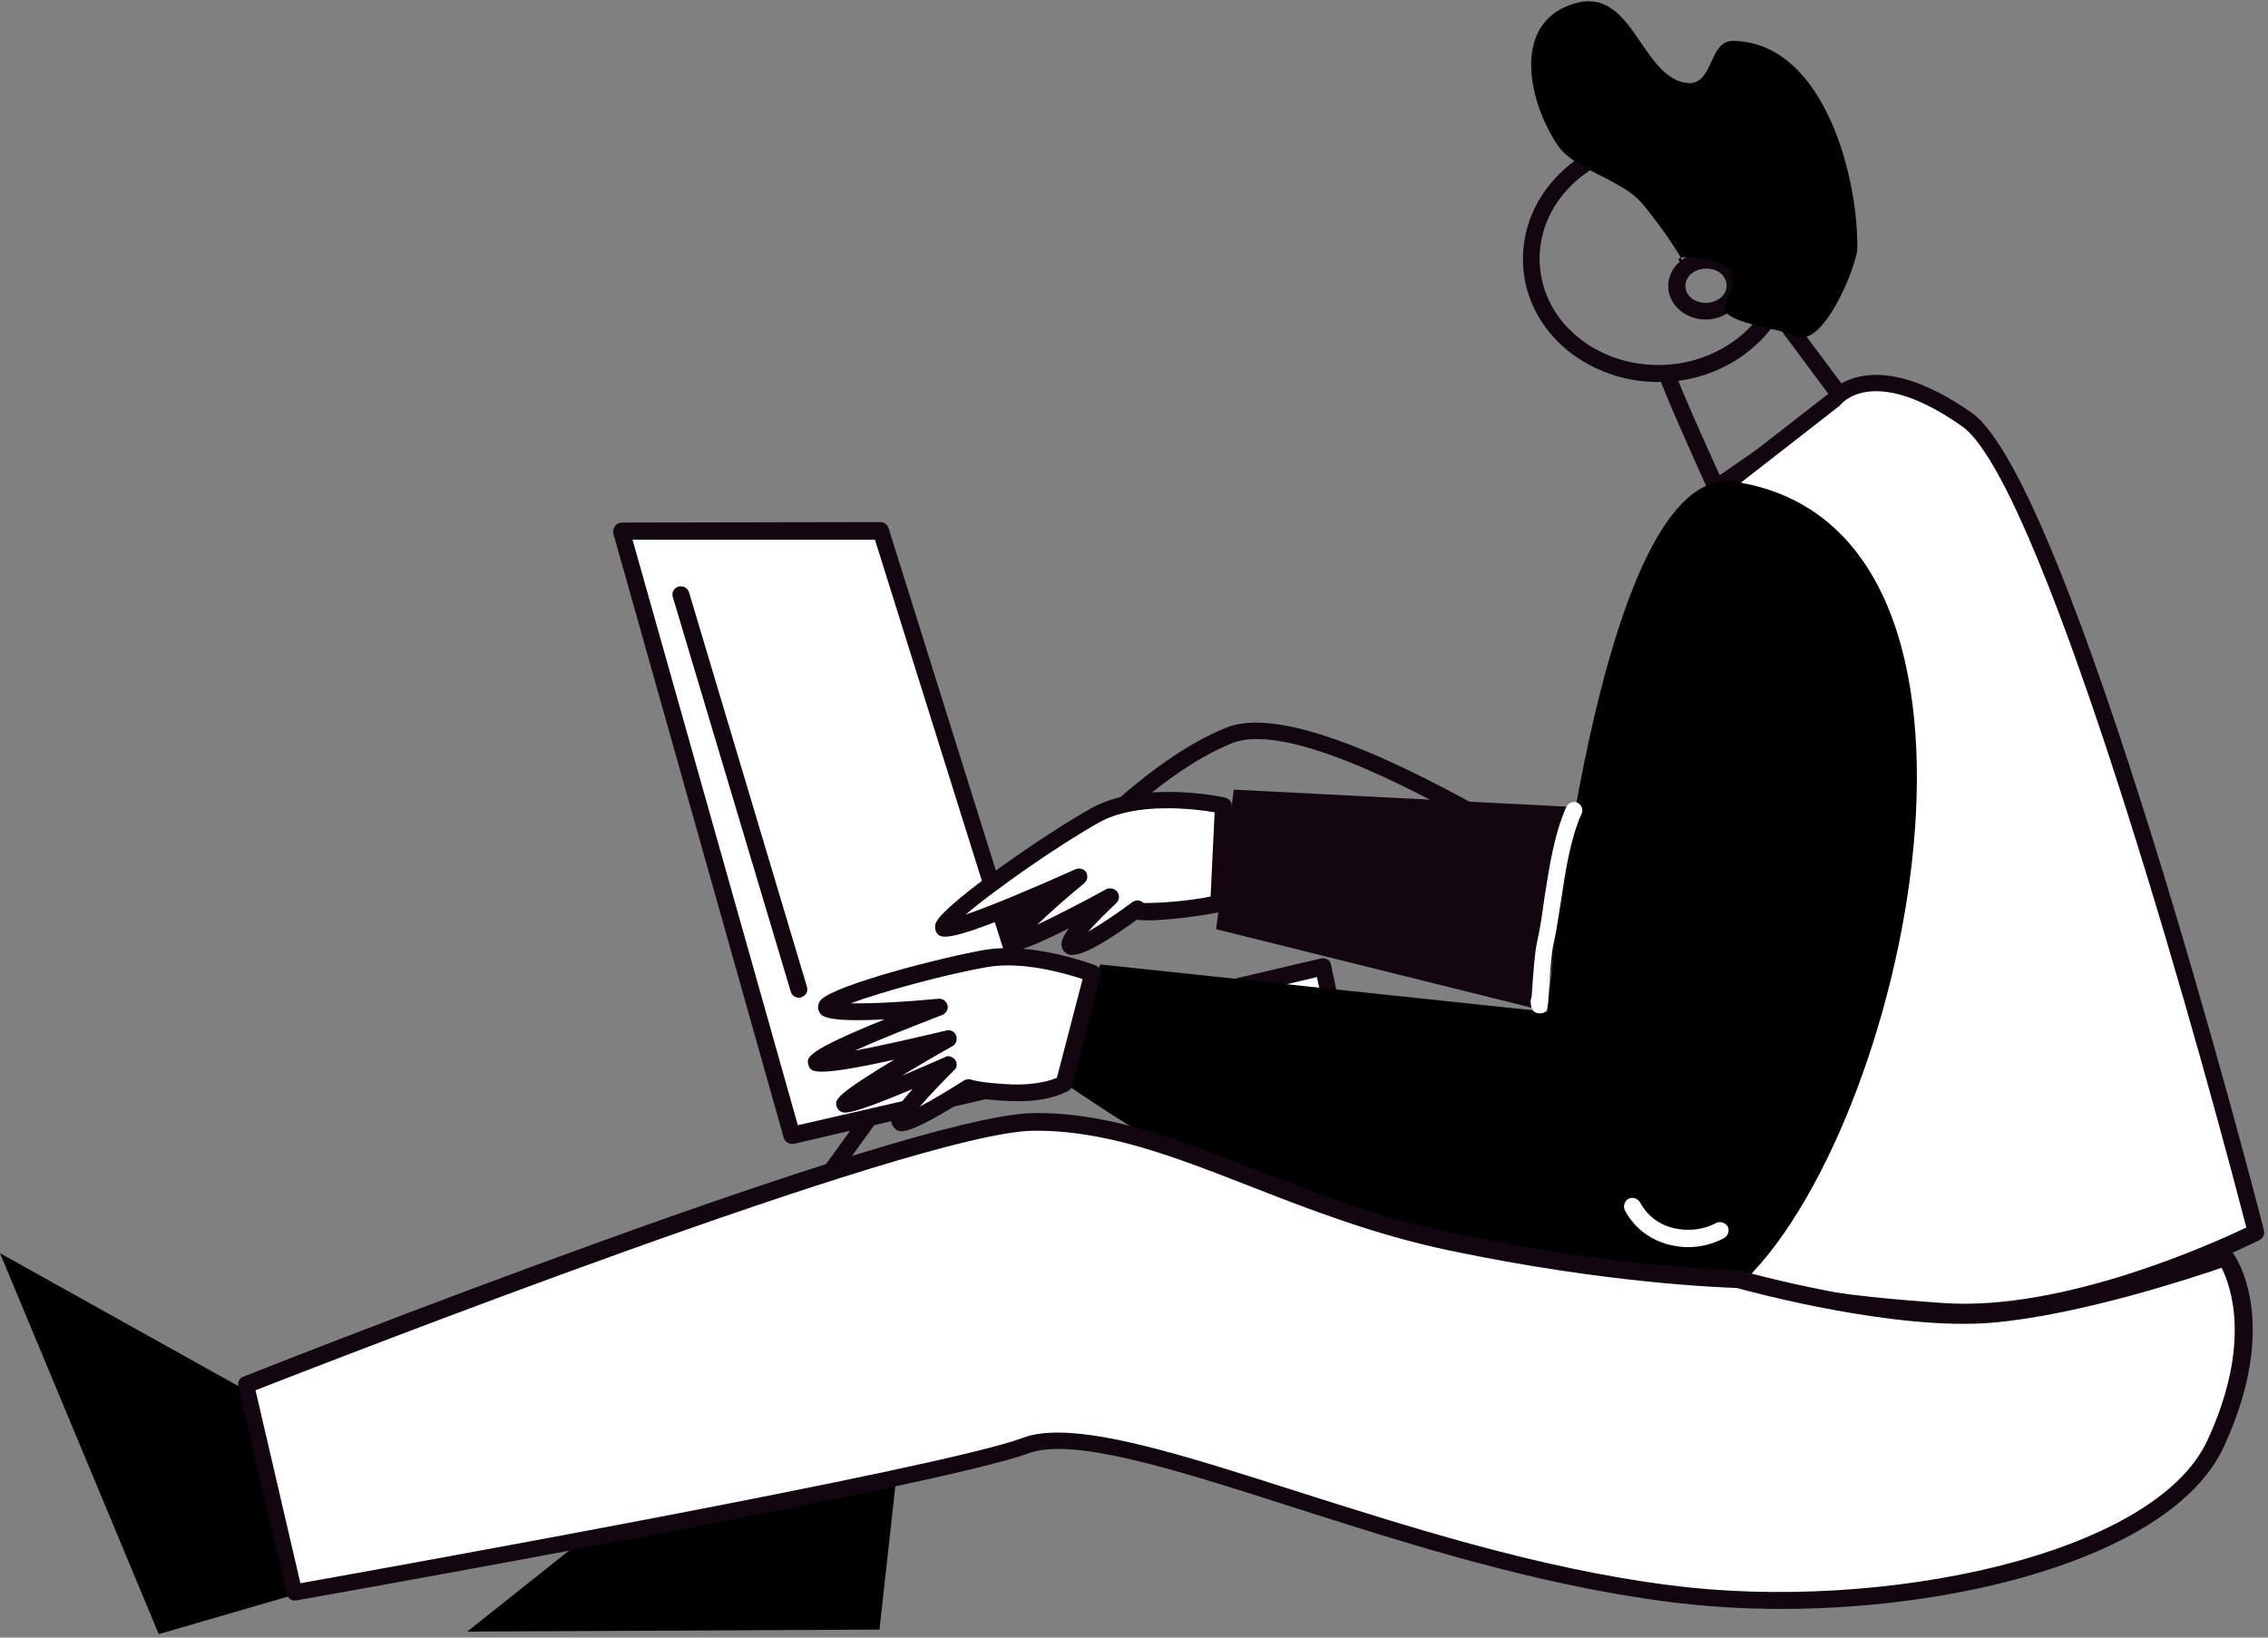 <svg width="450" height="325" viewBox="0 0 450 325" fill="none" xmlns="http://www.w3.org/2000/svg">
<rect x="0" y="0" width="450" height="325" fill="#808080" stroke="none"/>
<path d="M329 75.812C322.4 75.812 316.1 73.612 311.1 69.612C305.7 65.212 302.5 59.112 302.2 52.512C301.5 38.912 313.1 27.212 328 26.412C335.2 26.012 342.1 28.212 347.5 32.612C352.9 37.012 356.1 43.112 356.4 49.712C357.1 63.312 345.5 75.012 330.6 75.812C330 75.712 329.5 75.812 329 75.812ZM329.6 29.712C329.1 29.712 328.6 29.712 328.2 29.712C315.1 30.412 304.9 40.512 305.5 52.312C305.8 58.012 308.5 63.212 313.2 67.012C317.9 70.812 324 72.712 330.4 72.412C343.5 71.712 353.7 61.612 353.1 49.812C352.8 44.112 350.1 38.912 345.4 35.112C341 31.612 335.5 29.712 329.6 29.712Z" fill="#120610"/>
<path d="M338.4 63.412C334.5 63.412 331.2 60.612 331 57.112C330.8 53.413 334 50.212 338.1 50.013C340.2 49.812 342.3 50.612 343.8 51.912C345.1 53.112 345.9 54.612 345.9 56.312C346 58.112 345.3 59.913 343.9 61.212C342.6 62.513 340.8 63.312 338.8 63.412C338.7 63.412 338.5 63.412 338.4 63.412ZM338.6 53.312C338.5 53.312 338.4 53.312 338.3 53.312C336 53.412 334.3 55.012 334.4 56.912C334.5 58.812 336.4 60.212 338.7 60.112C339.8 60.013 340.9 59.612 341.6 58.912C342.3 58.212 342.6 57.413 342.6 56.513C342.5 55.513 342 54.812 341.6 54.412C340.8 53.612 339.7 53.312 338.6 53.312Z" fill="#120610"/>
<path d="M340.5 98.512C340.4 98.512 340.2 98.512 340.1 98.412C339.6 98.312 339.2 97.912 339 97.512C336.2 91.312 329.7 76.812 329.4 75.212C329.3 74.312 329.9 73.412 330.8 73.312C331.7 73.212 332.5 73.812 332.7 74.712C333 76.012 337.8 86.812 341.2 94.312L363.4 79.012L351.2 62.612C350.7 61.912 350.8 60.812 351.5 60.312C352.2 59.812 353.3 59.912 353.8 60.612L367.1 78.412C367.4 78.812 367.5 79.212 367.4 79.712C367.3 80.112 367.1 80.512 366.7 80.812L341.4 98.212C341.2 98.412 340.9 98.512 340.5 98.512Z" fill="#120610"/>
<path d="M59 316.312L31.5 324.312L0 248.712L50.2 276.712L59 316.312Z" fill="black"/>
<path d="M178.3 289.012L174.5 323.412L92.7 323.812L137.7 288.012L178.3 289.012Z" fill="black"/>
<path d="M374.5 304.812C341.7 304.812 264.8 222.212 253.9 210.312L169 294.012C168.6 294.412 168.2 294.512 167.7 294.512L124.4 289.912C123.8 289.812 123.3 289.512 123.1 288.912C122.9 288.412 122.9 287.712 123.3 287.212L174.6 216.212C176.5 213.212 212.3 156.912 243.3 144.412C274.9 131.712 414.3 244.912 420.2 249.812C420.3 249.912 420.4 250.012 420.5 250.212C420.9 250.912 431.4 266.712 424.4 281.712C418.6 294.212 402.4 302.012 376.4 304.712C375.7 304.712 375.1 304.812 374.5 304.812ZM253.9 206.212C254 206.212 254 206.212 253.9 206.212C254.4 206.212 254.8 206.412 255.1 206.712C256 207.712 344.3 304.612 375.9 301.312C400.6 298.712 415.9 291.612 421.2 280.212C427 267.812 418.8 254.012 417.7 252.212C368 211.712 268.1 138.012 244.4 147.512C214.3 159.712 177.6 217.512 177.3 218.012C177.3 218.012 177.3 218.112 177.2 218.112L127.6 286.812L167.3 291.012L252.9 206.512C253.1 206.312 253.5 206.212 253.9 206.212Z" fill="#120610"/>
<path d="M375.3 167.512C382.6 131.812 369.1 114.612 357.5 106.512C340.9 94.812 334.6 102.112 334.6 102.112L363.9 79.312C363.9 79.312 371 69.612 390.3 83.212C409.6 96.812 447.7 244.512 447.7 244.512C447.7 244.512 413.2 262.112 385.8 260.212C358.4 258.312 343.2 254.512 343.2 254.512C343.2 254.512 368 203.312 375.3 167.512Z" fill="white"/>
<path d="M389.9 262.112C388.4 262.112 387 262.112 385.6 262.012C358.3 260.212 342.8 256.212 342.7 256.212C342.2 256.112 341.8 255.712 341.6 255.312C341.4 254.812 341.4 254.312 341.6 253.912C341.8 253.412 366.5 202.412 373.7 167.312C380.7 133.212 368.3 116.212 356.6 107.912C344.8 99.612 338.8 101.512 336.7 102.712L335.6 103.512C334.9 104.012 334 104.012 333.4 103.312C332.8 102.712 332.8 101.712 333.3 101.112C333.4 101.012 333.9 100.512 334.8 99.912L362.7 78.212C364 76.712 372.2 68.612 391.2 81.912C410.7 95.612 447.7 238.112 449.2 244.212C449.4 245.012 449 245.712 448.3 246.112C447 246.712 416.6 262.112 389.9 262.112ZM345.4 253.412C350.3 254.512 364.4 257.212 385.8 258.612C409.6 260.212 439.4 246.612 445.7 243.612C432.4 192.312 404 94.912 389.3 84.612C371.6 72.112 365.3 80.212 365.2 80.312C365.1 80.412 365 80.512 364.9 80.612L342.3 98.212C346.2 98.512 351.5 100.212 358.4 105.112C370.8 113.912 384.1 132.012 376.8 167.812C370.5 199.512 350 243.812 345.4 253.412Z" fill="#120610"/>
<path d="M333.5 52.012C335.5 53.212 327.2 41.512 324.9 39.412C320.8 35.512 312.3 33.412 309.2 29.012C303.5 20.812 299.7 5.112 311.7 0.912C323.6 -3.288 325.2 14.012 333.8 16.312C340.3 18.012 338.6 7.912 344 8.112C362.1 8.512 368.8 35.712 368.5 49.412C368.4 52.612 361.8 69.312 356.3 66.712C353 65.112 343.3 64.312 342.2 61.512C341.7 60.312 344.7 56.812 343.5 54.112C342.3 50.812 330.6 50.212 333.5 52.012Z" fill="black"/>
<path d="M123.3 105.512L157.1 225.412L220.3 210.812L264.5 201.412L262.5 192.012L206 205.212L174.7 105.412L123.3 105.512Z" fill="white"/>
<path d="M157.1 227.012C156.4 227.012 155.7 226.512 155.5 225.812L121.7 105.912C121.6 105.412 121.7 104.912 122 104.412C122.3 104.012 122.8 103.712 123.3 103.712L174.7 103.612C175.4 103.612 176.1 104.112 176.3 104.812L207.1 203.112L262.1 190.212C262.5 190.112 263 190.212 263.4 190.412C263.8 190.612 264 191.012 264.1 191.512L266.1 200.912C266.2 201.312 266.1 201.812 265.9 202.212C265.7 202.612 265.3 202.812 264.8 202.912L220.6 212.312L157.5 227.012C157.4 227.012 157.2 227.012 157.1 227.012ZM125.5 107.112L158.3 223.312L220 209.112L262.6 200.012L261.3 193.912L206.5 206.812C205.7 207.012 204.8 206.512 204.5 205.712L173.6 107.112H125.5Z" fill="#120610"/>
<path d="M210.7 214.612L218.3 191.412L307 200.812C307 200.812 316.8 91.312 344.3 95.612C404.7 105.012 378.1 225.812 344.7 255.512C311.2 285.312 210.7 214.612 210.7 214.612Z" fill="black"/>
<path d="M241.3 184.412L244.8 156.712L313.2 160.212L306.4 200.612L241.3 184.412Z" fill="#120610"/>
<path d="M216.7 193.212C216.7 193.212 204.9 188.612 195.6 190.212C186.3 191.812 166.4 197.212 164 199.612C161.7 202.012 186.2 199.812 186.2 199.812C186.2 199.812 161.5 209.212 161.9 210.812C162.3 212.412 187.9 206.112 187.9 206.112C187.9 206.112 167.4 217.712 167.4 219.012C167.4 220.312 188 211.212 188 211.212C188 211.212 177.5 221.512 178.5 222.612C179.5 223.812 192 215.812 192 215.812C192 215.812 193 216.512 200.2 216.812C207.4 217.212 210.9 215.012 210.9 215.012L216.7 193.212Z" fill="white"/>
<path d="M178.8 224.512C178 224.512 177.7 224.112 177.4 223.812C176.7 222.912 175.8 222.012 181.1 216.112C168.3 221.512 167.4 221.012 166.7 220.512C166.2 220.212 165.9 219.612 165.9 219.112C165.9 218.212 165.9 217.212 177.4 210.312C161.1 213.912 160.8 212.712 160.4 211.312C160 209.912 159.7 208.712 175.5 202.312C163.5 202.912 162.9 201.612 162.5 200.712C162.2 200.112 162.2 199.212 162.9 198.412C165.8 195.412 187.2 189.912 195.4 188.512C205.1 186.912 216.9 191.412 217.4 191.612C218.2 191.912 218.6 192.812 218.4 193.612L212.8 215.412C212.7 215.812 212.4 216.212 212.1 216.412C211.9 216.512 208.1 218.912 200.4 218.512C197.6 218.412 194.3 218.112 192.5 217.612C183.8 223.112 180.4 224.512 178.8 224.512ZM188.1 209.612C188.6 209.612 189.2 209.912 189.5 210.312C190 211.012 189.9 211.912 189.3 212.412C186.9 214.812 184.3 217.512 182.5 219.612C185 218.312 188.3 216.312 191.3 214.412C191.8 214.112 192.5 214.112 193.1 214.412C193.1 214.312 194.5 214.912 200.5 215.212C205.4 215.412 208.5 214.412 209.7 213.912L214.8 194.312C211.5 193.212 202.9 190.712 196 191.912C187.8 193.312 175 196.812 168.8 199.112C173.1 199.212 180 198.812 186.2 198.212C187 198.112 187.8 198.712 188 199.512C188.2 200.312 187.7 201.112 187 201.412C180.8 203.812 174.2 206.412 169.6 208.512C174.5 207.612 181.4 206.012 187.8 204.512C188.6 204.312 189.4 204.712 189.7 205.512C190 206.312 189.7 207.212 189 207.612C185.6 209.512 182 211.612 178.9 213.512C181.7 212.312 184.8 211.012 187.7 209.712C187.7 209.612 187.9 209.612 188.1 209.612Z" fill="#120610"/>
<path d="M242.7 159.912C242.7 159.912 226.8 156.512 217.2 161.812C207.6 167.212 188.5 180.612 187.1 183.712C185.7 186.812 214 174.012 214 174.012C214 174.012 199.7 185.812 200.7 186.912C201.7 188.012 220.3 177.912 220.3 177.912C220.3 177.912 210.1 187.312 212.6 187.812C215.1 188.212 225.6 180.412 225.6 180.412C225.6 180.412 224.1 181.212 230.8 180.812C237.5 180.312 241.7 179.412 241.7 179.412L242.7 159.912Z" fill="white"/>
<path d="M212.8 189.512C212.7 189.512 212.5 189.512 212.4 189.512C211.6 189.412 210.9 188.812 210.7 188.012C210.6 187.512 210.3 186.612 212.1 184.212C201.1 189.812 200.3 188.912 199.5 188.112C199.2 187.812 199 187.112 199 186.712C199 186.212 199.1 185.112 204.5 180.112C187.8 187.212 186.7 186.112 186 185.312C185.5 184.812 185.4 183.712 185.7 183.112C187.5 179.212 207.7 165.312 216.5 160.412C226.5 154.812 242.5 158.112 243.1 158.312C243.9 158.512 244.5 159.212 244.4 160.012L243.4 179.512C243.4 180.212 242.8 180.912 242.1 181.012C241.9 181.012 237.6 182.012 230.9 182.512C228.4 182.712 226.7 182.712 225.6 182.512C221.6 185.412 215.6 189.512 212.8 189.512ZM220.3 176.312C220.8 176.312 221.3 176.512 221.7 177.012C222.2 177.712 222.1 178.612 221.5 179.212C219.5 181.112 217.4 183.212 215.9 184.912C218.3 183.512 221.8 181.212 224.7 179.012C224.8 179.012 224.8 178.912 224.9 178.912C225.6 178.512 226.4 178.712 226.9 179.212C227.5 179.212 228.6 179.212 230.7 179.112C235.1 178.812 238.5 178.312 240.2 177.912L241 161.212C237 160.512 225.4 159.112 218.1 163.212C210.2 167.612 197.3 176.612 191.6 181.512C196.6 179.812 205.4 176.112 213.4 172.512C214.2 172.212 215.1 172.412 215.5 173.112C215.9 173.812 215.8 174.712 215.1 175.312C211.8 178.012 208.3 181.112 205.8 183.512C209.6 181.712 214.9 179.012 219.6 176.412C219.8 176.312 220.1 176.312 220.3 176.312Z" fill="#120610"/>
<path d="M395.2 260.812C375.5 262.512 345 253.912 345 253.912C345 253.912 321.6 253.512 287.8 246.412C254 239.312 230.5 222.112 204.9 222.612C179.3 223.112 48.9 274.812 48.9 274.812L58.5 316.012C58.5 316.012 185.6 293.512 203.5 286.912C221.4 280.312 276.4 309.212 331.3 316.312C372.6 321.612 428.3 311.012 439.6 286.512C450.9 262.012 441.6 249.612 441.6 249.612C441.6 249.612 414.9 259.212 395.2 260.812Z" fill="white"/>
<path d="M353.3 319.312C345.7 319.312 338.2 318.812 331.1 317.912C304.6 314.512 278.7 306.212 255.9 298.912C232.8 291.512 212.9 285.212 204.1 288.412C186.3 295.012 64 316.712 58.8 317.612C57.9 317.812 57.1 317.212 56.9 316.312L47.3 275.112C47.1 274.312 47.5 273.512 48.3 273.212C53.6 271.112 179.3 221.412 204.9 220.912C219.6 220.612 234.2 226.212 249.4 232.212C261.4 236.912 273.7 241.712 288.2 244.712C321.4 251.712 344.8 252.112 345.1 252.112C345.2 252.112 345.4 252.112 345.5 252.212C345.8 252.312 375.9 260.712 395.1 259.112C414.4 257.512 440.9 248.112 441.1 248.012C441.8 247.812 442.6 248.012 443 248.612C443.4 249.112 452.8 262.112 441.2 287.212C431.5 308.012 391.2 319.312 353.3 319.312ZM209.9 284.312C220.7 284.312 237.1 289.512 256.8 295.812C279.5 303.012 305.3 311.312 331.4 314.612C373 320.012 427.4 308.812 438 285.812C446.9 266.512 442.5 255.012 440.8 251.612C435.2 253.512 412.7 261.012 395.2 262.512C376 264.112 347.5 256.412 344.6 255.612C342.1 255.512 319.1 254.812 287.3 248.112C272.6 245.012 259.5 239.912 248 235.412C232.4 229.312 219.1 224.212 204.8 224.412C181.2 224.912 64.6 270.512 50.7 275.912L59.6 314.212C74.2 311.612 186.3 291.512 202.8 285.412C204.8 284.612 207.2 284.312 209.9 284.312Z" fill="#120610"/>
<path d="M305.5 201.112C303.8 201.112 303.7 199.412 303.7 198.712C303.7 198.412 303.8 198.112 303.9 197.812C303.9 197.412 304 196.912 304 196.412C304.2 193.312 304.5 189.012 305 186.812C305.6 184.212 306 181.412 306.4 178.412C307.4 172.012 308.4 165.412 310.8 160.112C311.2 159.312 312.2 158.912 313 159.312C313.8 159.712 314.2 160.712 313.8 161.512C311.6 166.412 310.6 172.812 309.7 178.912C309.2 182.012 308.8 184.912 308.2 187.512C307.8 189.412 307.5 193.812 307.3 196.612C307.1 200.212 307.1 201.112 305.5 201.112Z" fill="white"/>
<path d="M334.9 247.512C333.6 247.512 332.4 247.312 331.1 247.012C327.3 246.012 324.2 243.612 322.4 240.212C322 239.412 322.3 238.412 323.1 237.912C323.9 237.512 324.9 237.812 325.4 238.612C326.8 241.212 329.1 243.012 332 243.712C334.8 244.412 337.9 244.112 340.5 242.712C341.3 242.312 342.3 242.612 342.8 243.412C343.2 244.212 342.9 245.212 342.1 245.712C339.8 246.912 337.4 247.512 334.9 247.512Z" fill="white"/>
<path d="M135.2 118.012L158.6 196.312L135.2 118.012Z" fill="white"/>
<path d="M158.5 198.012C157.8 198.012 157.1 197.512 156.9 196.812L133.5 118.512C133.2 117.612 133.7 116.712 134.6 116.412C135.5 116.212 136.4 116.612 136.7 117.512L160.1 195.812C160.4 196.712 159.9 197.612 159 197.912C158.8 198.012 158.7 198.012 158.5 198.012Z" fill="#120610"/>
</svg>
